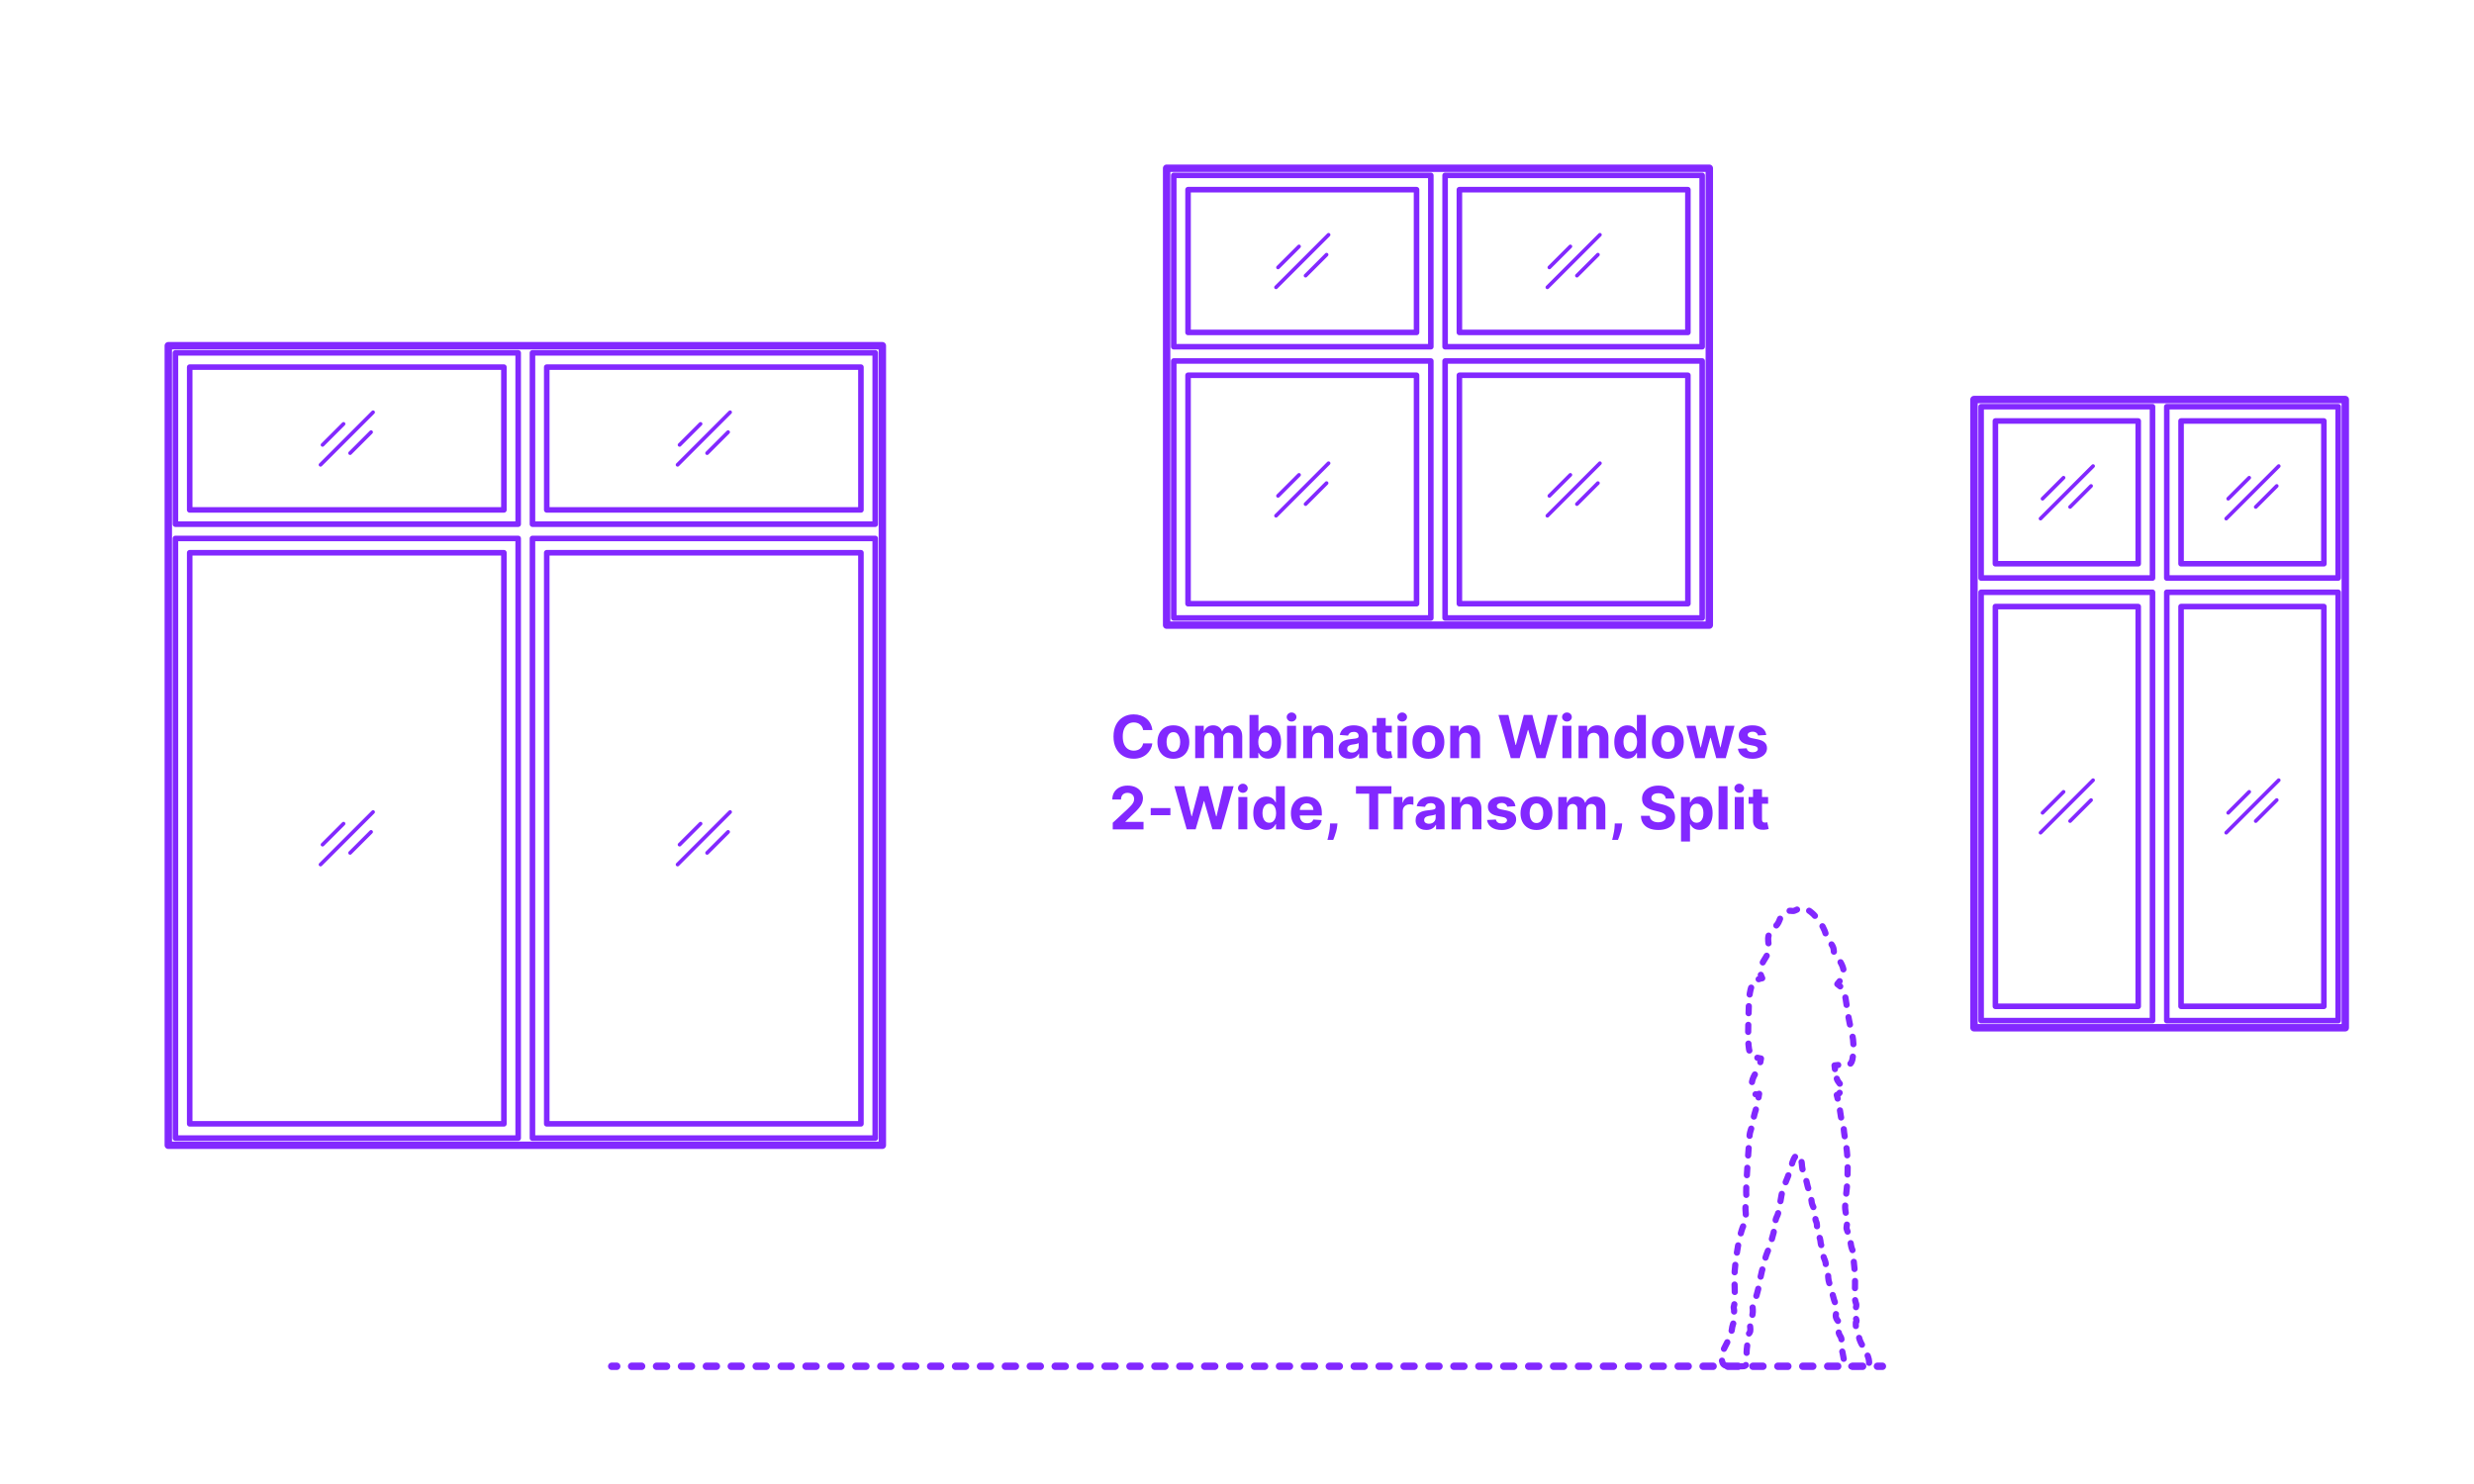 <?xml version="1.0" encoding="utf-8"?>
<!-- Generator: Adobe Illustrator 27.5.0, SVG Export Plug-In . SVG Version: 6.00 Build 0)  -->
<!DOCTYPE svg PUBLIC "-//W3C//DTD SVG 1.1//EN" "http://www.w3.org/Graphics/SVG/1.1/DTD/svg11.dtd">
<svg version="1.1" xmlns:x="http://ns.adobe.com/Extensibility/1.0/" xmlns:i="http://ns.adobe.com/AdobeIllustrator/10.0/" xmlns:graph="http://ns.adobe.com/Graphs/1.0/"
	 xmlns="http://www.w3.org/2000/svg" xmlns:xlink="http://www.w3.org/1999/xlink" x="0px" y="0px" width="1000px" height="600px"
	 viewBox="0 0 1000 600" enable-background="new 0 0 1000 600" xml:space="preserve">
<g id="FILL-BACKGROUND">
	<rect fill="#FFFFFF" width="1000" height="600"/>
</g>
<g id="N-TEXT">
	<g id="MTEXT_00000118362816331983153390000007329832369244672697_">
		<g>
			<g>
				<g>
					<path fill="#8228FF" d="M465.788,295.176h-3.733c-0.067-0.482-0.207-0.913-0.417-1.291c-0.211-0.378-0.48-0.7-0.81-0.967
						c-0.33-0.268-0.709-0.473-1.138-0.614c-0.43-0.142-0.894-0.214-1.394-0.214c-0.903,0-1.69,0.224-2.361,0.67
						c-0.67,0.445-1.19,1.094-1.56,1.943s-0.554,1.879-0.554,3.09c0,1.244,0.186,2.289,0.558,3.136s0.894,1.485,1.564,1.917
						c0.67,0.433,1.446,0.648,2.326,0.648c0.495,0,0.953-0.065,1.377-0.196c0.423-0.13,0.8-0.322,1.129-0.575
						c0.33-0.253,0.604-0.561,0.822-0.925c0.219-0.363,0.371-0.778,0.456-1.244l3.733,0.017c-0.097,0.801-0.337,1.572-0.721,2.314
						c-0.383,0.741-0.897,1.403-1.542,1.986c-0.646,0.582-1.412,1.042-2.302,1.38c-0.889,0.338-1.894,0.507-3.013,0.507
						c-1.557,0-2.947-0.352-4.172-1.057c-1.225-0.704-2.19-1.725-2.897-3.06s-1.061-2.952-1.061-4.849
						c0-1.904,0.357-3.523,1.073-4.859c0.716-1.334,1.688-2.354,2.915-3.055s2.607-1.053,4.142-1.053
						c1.012,0,1.95,0.143,2.817,0.426c0.866,0.285,1.635,0.698,2.305,1.24c0.671,0.543,1.218,1.207,1.641,1.99
						C465.397,293.267,465.669,294.164,465.788,295.176z"/>
					<path fill="#8228FF" d="M474.285,306.775c-1.324,0-2.468-0.283-3.431-0.848c-0.963-0.566-1.706-1.355-2.229-2.369
						c-0.523-1.016-0.784-2.192-0.784-3.533c0-1.353,0.261-2.535,0.784-3.55c0.522-1.015,1.266-1.804,2.229-2.37
						c0.963-0.564,2.106-0.848,3.431-0.848c1.323,0,2.467,0.283,3.43,0.848c0.964,0.566,1.706,1.355,2.229,2.37
						c0.522,1.015,0.783,2.197,0.783,3.55c0,1.341-0.261,2.518-0.783,3.533c-0.523,1.014-1.266,1.803-2.229,2.369
						C476.752,306.492,475.608,306.775,474.285,306.775z M474.302,303.963c0.603,0,1.105-0.172,1.509-0.516s0.709-0.814,0.916-1.41
						c0.207-0.598,0.312-1.275,0.312-2.037s-0.104-1.441-0.312-2.037c-0.207-0.597-0.513-1.068-0.916-1.415
						s-0.906-0.521-1.509-0.521c-0.608,0-1.118,0.174-1.529,0.521c-0.412,0.347-0.722,0.818-0.93,1.415
						c-0.207,0.596-0.311,1.275-0.311,2.037s0.104,1.439,0.311,2.037c0.208,0.596,0.518,1.066,0.93,1.41
						C473.184,303.791,473.693,303.963,474.302,303.963z"/>
					<path fill="#8228FF" d="M483.098,306.52v-13.091h3.46v2.31h0.153c0.273-0.768,0.728-1.372,1.364-1.815
						c0.636-0.442,1.397-0.665,2.284-0.665c0.897,0,1.661,0.224,2.292,0.67c0.631,0.445,1.051,1.049,1.262,1.811h0.136
						c0.268-0.75,0.752-1.352,1.453-1.803c0.702-0.451,1.533-0.678,2.493-0.678c1.222,0,2.215,0.389,2.979,1.164
						c0.765,0.775,1.146,1.873,1.146,3.293v8.805h-3.622v-8.088c0-0.728-0.193-1.273-0.579-1.637
						c-0.387-0.363-0.87-0.545-1.449-0.545c-0.659,0-1.174,0.209-1.543,0.626s-0.554,0.968-0.554,1.649v7.994h-3.52v-8.164
						c0-0.643-0.184-1.154-0.55-1.535s-0.849-0.57-1.444-0.57c-0.404,0-0.767,0.101-1.087,0.303
						c-0.321,0.201-0.575,0.482-0.763,0.844c-0.188,0.36-0.281,0.782-0.281,1.266v7.857H483.098z"/>
					<path fill="#8228FF" d="M505.052,306.52v-17.455h3.631v6.562h0.11c0.159-0.352,0.391-0.711,0.694-1.078
						c0.304-0.365,0.702-0.673,1.193-0.92s1.104-0.371,1.837-0.371c0.954,0,1.835,0.249,2.642,0.746s1.452,1.244,1.935,2.242
						c0.483,0.996,0.725,2.245,0.725,3.745c0,1.46-0.234,2.692-0.703,3.694c-0.469,1.003-1.105,1.762-1.909,2.275
						c-0.804,0.515-1.703,0.771-2.697,0.771c-0.704,0-1.303-0.116-1.794-0.35c-0.491-0.232-0.894-0.526-1.206-0.882
						c-0.312-0.354-0.551-0.714-0.716-1.078h-0.162v2.097H505.052z M508.605,299.975c0,0.777,0.107,1.457,0.324,2.037
						c0.216,0.578,0.528,1.029,0.938,1.35c0.409,0.322,0.906,0.482,1.491,0.482c0.591,0,1.091-0.164,1.5-0.49
						s0.72-0.781,0.934-1.363c0.213-0.583,0.319-1.255,0.319-2.016c0-0.756-0.105-1.421-0.315-1.994
						c-0.21-0.574-0.52-1.023-0.929-1.348s-0.912-0.485-1.509-0.485c-0.591,0-1.09,0.156-1.496,0.469s-0.717,0.756-0.933,1.329
						C508.713,298.52,508.605,299.195,508.605,299.975z"/>
					<path fill="#8228FF" d="M522.062,291.741c-0.54,0-1.003-0.179-1.389-0.537c-0.387-0.358-0.58-0.79-0.58-1.296
						c0-0.505,0.193-0.938,0.58-1.299c0.386-0.361,0.847-0.541,1.381-0.541c0.545,0,1.01,0.178,1.393,0.537
						c0.384,0.357,0.576,0.789,0.576,1.295s-0.192,0.939-0.576,1.299C523.064,291.561,522.603,291.741,522.062,291.741z
						 M520.23,306.52v-13.091h3.631v13.091H520.23z"/>
					<path fill="#8228FF" d="M530.39,298.951v7.568h-3.631v-13.091h3.46v2.31h0.153c0.29-0.762,0.775-1.365,1.458-1.811
						c0.682-0.446,1.508-0.67,2.479-0.67c0.909,0,1.702,0.199,2.378,0.598c0.676,0.396,1.202,0.964,1.577,1.699
						c0.375,0.736,0.562,1.613,0.562,2.629v8.336h-3.631v-7.688c0.006-0.801-0.199-1.428-0.613-1.879
						c-0.415-0.452-0.986-0.678-1.714-0.678c-0.488,0-0.919,0.105-1.291,0.314c-0.372,0.211-0.662,0.516-0.869,0.917
						C530.502,297.907,530.395,298.389,530.39,298.951z"/>
					<path fill="#8228FF" d="M545.414,306.767c-0.835,0-1.579-0.146-2.232-0.438c-0.653-0.293-1.169-0.728-1.547-1.305
						c-0.378-0.576-0.566-1.297-0.566-2.16c0-0.727,0.133-1.338,0.4-1.832c0.267-0.494,0.631-0.893,1.091-1.193
						s0.984-0.529,1.572-0.682c0.588-0.154,1.206-0.262,1.854-0.324c0.762-0.08,1.375-0.154,1.841-0.227
						c0.466-0.07,0.804-0.177,1.015-0.318c0.21-0.143,0.315-0.353,0.315-0.631v-0.051c0-0.541-0.169-0.958-0.508-1.254
						c-0.338-0.295-0.816-0.443-1.436-0.443c-0.653,0-1.174,0.145-1.56,0.432c-0.387,0.286-0.643,0.646-0.768,1.078l-3.357-0.273
						c0.17-0.795,0.506-1.484,1.006-2.066s1.146-1.031,1.938-1.348c0.793-0.314,1.712-0.473,2.757-0.473
						c0.728,0,1.425,0.086,2.093,0.256c0.667,0.17,1.262,0.436,1.781,0.793s0.931,0.816,1.231,1.377
						c0.301,0.559,0.452,1.229,0.452,2.006v8.83h-3.443v-1.815h-0.103c-0.21,0.409-0.491,0.769-0.844,1.078s-0.775,0.552-1.27,0.725
						C546.633,306.68,546.062,306.767,545.414,306.767z M546.454,304.262c0.534,0,1.006-0.107,1.415-0.32s0.729-0.502,0.963-0.865
						s0.35-0.775,0.35-1.236v-1.389c-0.114,0.074-0.269,0.141-0.465,0.201c-0.195,0.059-0.416,0.113-0.66,0.161
						s-0.489,0.091-0.733,0.128s-0.466,0.07-0.664,0.098c-0.427,0.062-0.799,0.162-1.117,0.299s-0.565,0.319-0.741,0.549
						c-0.176,0.23-0.264,0.516-0.264,0.857c0,0.494,0.18,0.871,0.541,1.129C545.438,304.132,545.897,304.262,546.454,304.262z"/>
					<path fill="#8228FF" d="M562.57,293.429v2.728h-7.884v-2.728H562.57z M556.477,290.293h3.631v12.203
						c0,0.336,0.051,0.596,0.153,0.781c0.103,0.184,0.246,0.313,0.431,0.387c0.185,0.074,0.398,0.111,0.644,0.111
						c0.17,0,0.341-0.016,0.511-0.047c0.171-0.031,0.302-0.056,0.393-0.072l0.57,2.701c-0.182,0.057-0.438,0.123-0.767,0.201
						c-0.33,0.076-0.73,0.123-1.202,0.141c-0.875,0.033-1.641-0.083-2.297-0.35c-0.656-0.268-1.166-0.682-1.529-1.244
						c-0.364-0.562-0.543-1.273-0.537-2.131V290.293z"/>
					<path fill="#8228FF" d="M566.764,291.741c-0.54,0-1.003-0.179-1.39-0.537s-0.579-0.79-0.579-1.296
						c0-0.505,0.192-0.938,0.579-1.299c0.387-0.361,0.847-0.541,1.381-0.541c0.546,0,1.01,0.178,1.394,0.537
						c0.384,0.357,0.575,0.789,0.575,1.295s-0.191,0.939-0.575,1.299C567.765,291.561,567.303,291.741,566.764,291.741z
						 M564.931,306.52v-13.091h3.631v13.091H564.931z"/>
					<path fill="#8228FF" d="M577.374,306.775c-1.324,0-2.467-0.283-3.431-0.848c-0.963-0.566-1.706-1.355-2.229-2.369
						c-0.522-1.016-0.784-2.192-0.784-3.533c0-1.353,0.262-2.535,0.784-3.55s1.266-1.804,2.229-2.37
						c0.964-0.564,2.106-0.848,3.431-0.848s2.468,0.283,3.431,0.848c0.963,0.566,1.706,1.355,2.229,2.37s0.784,2.197,0.784,3.55
						c0,1.341-0.262,2.518-0.784,3.533c-0.522,1.014-1.266,1.803-2.229,2.369C579.842,306.492,578.698,306.775,577.374,306.775z
						 M577.392,303.963c0.602,0,1.104-0.172,1.508-0.516s0.709-0.814,0.916-1.41c0.208-0.598,0.312-1.275,0.312-2.037
						s-0.104-1.441-0.312-2.037c-0.207-0.597-0.513-1.068-0.916-1.415s-0.906-0.521-1.508-0.521c-0.608,0-1.118,0.174-1.53,0.521
						s-0.722,0.818-0.929,1.415c-0.208,0.596-0.312,1.275-0.312,2.037s0.104,1.439,0.312,2.037c0.207,0.596,0.517,1.066,0.929,1.41
						S576.783,303.963,577.392,303.963z"/>
					<path fill="#8228FF" d="M589.817,298.951v7.568h-3.631v-13.091h3.46v2.31h0.153c0.29-0.762,0.775-1.365,1.458-1.811
						c0.682-0.446,1.508-0.67,2.479-0.67c0.909,0,1.702,0.199,2.378,0.598c0.676,0.396,1.202,0.964,1.577,1.699
						c0.375,0.736,0.562,1.613,0.562,2.629v8.336h-3.631v-7.688c0.006-0.801-0.199-1.428-0.613-1.879
						c-0.415-0.452-0.986-0.678-1.714-0.678c-0.488,0-0.919,0.105-1.291,0.314c-0.372,0.211-0.662,0.516-0.869,0.917
						C589.93,297.907,589.822,298.389,589.817,298.951z"/>
					<path fill="#8228FF" d="M610.672,306.52l-4.994-17.455h4.031l2.889,12.129h0.146l3.188-12.129h3.451l3.18,12.154h0.153
						l2.889-12.154h4.031l-4.994,17.455h-3.597l-3.324-11.412h-0.136l-3.315,11.412H610.672z"/>
					<path fill="#8228FF" d="M633.368,291.741c-0.54,0-1.003-0.179-1.39-0.537s-0.579-0.79-0.579-1.296
						c0-0.505,0.192-0.938,0.579-1.299c0.387-0.361,0.847-0.541,1.381-0.541c0.546,0,1.01,0.178,1.394,0.537
						c0.384,0.357,0.575,0.789,0.575,1.295s-0.191,0.939-0.575,1.299C634.369,291.561,633.907,291.741,633.368,291.741z
						 M631.535,306.52v-13.091h3.631v13.091H631.535z"/>
					<path fill="#8228FF" d="M641.694,298.951v7.568h-3.631v-13.091h3.46v2.31h0.153c0.29-0.762,0.775-1.365,1.458-1.811
						c0.682-0.446,1.508-0.67,2.479-0.67c0.909,0,1.702,0.199,2.378,0.598c0.676,0.396,1.202,0.964,1.577,1.699
						c0.375,0.736,0.562,1.613,0.562,2.629v8.336h-3.631v-7.688c0.006-0.801-0.199-1.428-0.613-1.879
						c-0.415-0.452-0.986-0.678-1.714-0.678c-0.488,0-0.919,0.105-1.291,0.314c-0.372,0.211-0.662,0.516-0.869,0.917
						C641.807,297.907,641.699,298.389,641.694,298.951z"/>
					<path fill="#8228FF" d="M657.811,306.732c-0.994,0-1.894-0.257-2.697-0.771c-0.805-0.514-1.44-1.272-1.909-2.275
						c-0.469-1.002-0.703-2.234-0.703-3.694c0-1.5,0.241-2.749,0.725-3.745c0.482-0.998,1.126-1.745,1.93-2.242
						c0.805-0.497,1.687-0.746,2.646-0.746c0.733,0,1.346,0.124,1.837,0.371s0.89,0.555,1.193,0.92
						c0.304,0.367,0.535,0.727,0.694,1.078h0.111v-6.562h3.622v17.455h-3.58v-2.097h-0.153c-0.17,0.364-0.41,0.724-0.72,1.078
						c-0.311,0.355-0.711,0.649-1.202,0.882C659.113,306.616,658.515,306.732,657.811,306.732z M658.961,303.844
						c0.585,0,1.081-0.16,1.487-0.482c0.406-0.32,0.719-0.771,0.938-1.35c0.219-0.58,0.328-1.26,0.328-2.037
						c0-0.779-0.107-1.455-0.324-2.029c-0.216-0.573-0.528-1.017-0.938-1.329c-0.408-0.312-0.906-0.469-1.491-0.469
						c-0.597,0-1.1,0.161-1.509,0.485c-0.408,0.324-0.719,0.773-0.929,1.348c-0.21,0.573-0.315,1.238-0.315,1.994
						c0,0.761,0.106,1.433,0.32,2.016c0.213,0.582,0.522,1.037,0.929,1.363S658.364,303.844,658.961,303.844z"/>
					<path fill="#8228FF" d="M674.148,306.775c-1.324,0-2.468-0.283-3.431-0.848c-0.963-0.566-1.706-1.355-2.229-2.369
						c-0.523-1.016-0.784-2.192-0.784-3.533c0-1.353,0.261-2.535,0.784-3.55c0.522-1.015,1.266-1.804,2.229-2.37
						c0.963-0.564,2.106-0.848,3.431-0.848c1.323,0,2.467,0.283,3.43,0.848c0.964,0.566,1.706,1.355,2.229,2.37
						c0.522,1.015,0.783,2.197,0.783,3.55c0,1.341-0.261,2.518-0.783,3.533c-0.523,1.014-1.266,1.803-2.229,2.369
						C676.615,306.492,675.472,306.775,674.148,306.775z M674.165,303.963c0.603,0,1.105-0.172,1.509-0.516s0.709-0.814,0.916-1.41
						c0.207-0.598,0.312-1.275,0.312-2.037s-0.104-1.441-0.312-2.037c-0.207-0.597-0.513-1.068-0.916-1.415
						s-0.906-0.521-1.509-0.521c-0.608,0-1.118,0.174-1.529,0.521c-0.412,0.347-0.722,0.818-0.93,1.415
						c-0.207,0.596-0.311,1.275-0.311,2.037s0.104,1.439,0.311,2.037c0.208,0.596,0.518,1.066,0.93,1.41
						C673.047,303.791,673.557,303.963,674.165,303.963z"/>
					<path fill="#8228FF" d="M685.219,306.52l-3.562-13.091h3.674l2.028,8.796h0.119l2.113-8.796h3.605l2.147,8.744h0.111
						l1.994-8.744h3.665l-3.555,13.091h-3.844l-2.25-8.232h-0.161l-2.25,8.232H685.219z"/>
					<path fill="#8228FF" d="M713.932,297.162l-3.323,0.204c-0.058-0.284-0.18-0.542-0.367-0.771s-0.433-0.415-0.736-0.554
						c-0.305-0.139-0.667-0.209-1.087-0.209c-0.562,0-1.037,0.118-1.424,0.354c-0.386,0.236-0.579,0.55-0.579,0.941
						c0,0.312,0.125,0.577,0.375,0.793c0.25,0.217,0.679,0.39,1.287,0.52l2.369,0.479c1.272,0.261,2.222,0.682,2.847,1.261
						s0.938,1.341,0.938,2.284c0,0.857-0.252,1.611-0.755,2.258c-0.502,0.648-1.19,1.152-2.062,1.514
						c-0.872,0.36-1.876,0.541-3.013,0.541c-1.732,0-3.112-0.362-4.138-1.087c-1.025-0.724-1.626-1.712-1.803-2.962l3.571-0.188
						c0.108,0.529,0.369,0.931,0.784,1.207c0.415,0.275,0.946,0.412,1.594,0.412c0.637,0,1.149-0.123,1.538-0.37
						c0.39-0.247,0.587-0.567,0.593-0.959c-0.006-0.329-0.145-0.601-0.418-0.813c-0.272-0.213-0.693-0.377-1.261-0.49l-2.268-0.451
						c-1.278-0.256-2.229-0.699-2.851-1.33s-0.934-1.435-0.934-2.412c0-0.841,0.229-1.565,0.687-2.174
						c0.457-0.607,1.102-1.076,1.935-1.406c0.832-0.329,1.808-0.494,2.928-0.494c1.653,0,2.956,0.35,3.907,1.049
						C713.218,295.006,713.772,295.957,713.932,297.162z"/>
					<path fill="#8228FF" d="M449.773,335.319v-2.659l6.213-5.753c0.528-0.511,0.973-0.972,1.334-1.38
						c0.36-0.41,0.635-0.812,0.822-1.207c0.188-0.395,0.281-0.822,0.281-1.282c0-0.511-0.116-0.953-0.35-1.325
						c-0.232-0.372-0.551-0.659-0.954-0.861c-0.403-0.201-0.861-0.303-1.372-0.303c-0.534,0-1,0.108-1.397,0.324
						c-0.398,0.217-0.705,0.525-0.921,0.93c-0.216,0.402-0.324,0.883-0.324,1.439h-3.503c0-1.142,0.259-2.133,0.776-2.975
						c0.517-0.84,1.241-1.49,2.173-1.951c0.932-0.46,2.006-0.69,3.222-0.69c1.25,0,2.34,0.22,3.269,0.661
						c0.929,0.439,1.651,1.049,2.169,1.828c0.517,0.777,0.775,1.67,0.775,2.676c0,0.659-0.129,1.31-0.388,1.951
						c-0.259,0.643-0.718,1.354-1.376,2.135c-0.659,0.781-1.589,1.718-2.787,2.809l-2.549,2.498v0.119h7.33v3.017H449.773z"/>
					<path fill="#8228FF" d="M473.083,326.711v2.881h-7.96v-2.881H473.083z"/>
					<path fill="#8228FF" d="M479.68,335.319l-4.994-17.454h4.031l2.889,12.127h0.146l3.188-12.127h3.451l3.18,12.152h0.153
						l2.889-12.152h4.031l-4.994,17.454h-3.597l-3.324-11.412h-0.136l-3.315,11.412H479.68z"/>
					<path fill="#8228FF" d="M502.375,320.541c-0.54,0-1.003-0.18-1.389-0.537c-0.387-0.357-0.58-0.789-0.58-1.295
						s0.193-0.939,0.58-1.301c0.386-0.36,0.847-0.541,1.381-0.541c0.545,0,1.01,0.18,1.393,0.537
						c0.384,0.358,0.576,0.79,0.576,1.296c0,0.505-0.192,0.938-0.576,1.3C503.377,320.361,502.915,320.541,502.375,320.541z
						 M500.543,335.319v-13.091h3.631v13.091H500.543z"/>
					<path fill="#8228FF" d="M511.896,335.532c-0.995,0-1.894-0.257-2.698-0.771c-0.804-0.515-1.44-1.273-1.909-2.276
						s-0.703-2.233-0.703-3.694c0-1.5,0.242-2.748,0.725-3.746c0.483-0.997,1.127-1.744,1.931-2.241s1.686-0.745,2.646-0.745
						c0.732,0,1.345,0.123,1.837,0.37c0.491,0.247,0.889,0.554,1.192,0.921c0.305,0.366,0.536,0.726,0.695,1.078h0.11v-6.562h3.622
						v17.454h-3.579v-2.097h-0.153c-0.171,0.363-0.411,0.723-0.721,1.078s-0.71,0.649-1.201,0.883
						C513.197,335.416,512.6,335.532,511.896,335.532z M513.046,332.643c0.585,0,1.081-0.16,1.487-0.48
						c0.406-0.321,0.719-0.771,0.938-1.352c0.219-0.579,0.328-1.258,0.328-2.037c0-0.777-0.108-1.454-0.324-2.027
						c-0.216-0.574-0.528-1.018-0.938-1.33s-0.906-0.469-1.491-0.469c-0.597,0-1.1,0.162-1.509,0.486
						c-0.409,0.323-0.719,0.771-0.929,1.346c-0.211,0.574-0.315,1.238-0.315,1.994c0,0.762,0.106,1.434,0.319,2.016
						c0.213,0.583,0.522,1.037,0.929,1.364S512.449,332.643,513.046,332.643z"/>
					<path fill="#8228FF" d="M528.284,335.575c-1.347,0-2.504-0.274-3.473-0.823c-0.969-0.548-1.715-1.326-2.237-2.334
						c-0.523-1.01-0.784-2.203-0.784-3.584c0-1.348,0.261-2.529,0.784-3.546c0.522-1.017,1.26-1.81,2.211-2.378
						c0.952-0.568,2.07-0.852,3.354-0.852c0.863,0,1.669,0.137,2.416,0.412c0.747,0.276,1.4,0.689,1.96,1.24
						c0.56,0.552,0.996,1.244,1.309,2.076s0.469,1.805,0.469,2.918v0.998h-11.055v-2.25h7.637c0-0.523-0.113-0.986-0.341-1.39
						s-0.541-0.72-0.941-0.95c-0.401-0.23-0.865-0.346-1.394-0.346c-0.552,0-1.039,0.127-1.462,0.38
						c-0.424,0.253-0.754,0.591-0.993,1.015c-0.238,0.423-0.36,0.893-0.366,1.41v2.139c0,0.648,0.121,1.208,0.362,1.68
						c0.241,0.471,0.584,0.835,1.027,1.091c0.442,0.255,0.968,0.384,1.576,0.384c0.403,0,0.772-0.057,1.108-0.171
						c0.335-0.114,0.622-0.284,0.86-0.511c0.238-0.229,0.421-0.506,0.546-0.836l3.357,0.222c-0.17,0.807-0.519,1.51-1.044,2.109
						s-1.201,1.065-2.028,1.397S529.363,335.575,528.284,335.575z"/>
					<path fill="#8228FF" d="M540.608,332.934l-0.094,0.938c-0.074,0.75-0.215,1.498-0.422,2.245
						c-0.208,0.747-0.424,1.425-0.648,2.032c-0.225,0.608-0.404,1.086-0.541,1.432h-2.353c0.086-0.334,0.202-0.802,0.35-1.401
						s0.287-1.271,0.418-2.016c0.131-0.745,0.213-1.503,0.247-2.275l0.043-0.954H540.608z"/>
					<path fill="#8228FF" d="M548.082,320.907v-3.042h14.335v3.042h-5.344v14.412h-3.647v-14.412H548.082z"/>
					<path fill="#8228FF" d="M563.354,335.319v-13.091h3.521v2.284h0.136c0.239-0.812,0.64-1.428,1.202-1.845
						c0.562-0.418,1.21-0.627,1.943-0.627c0.182,0,0.378,0.012,0.588,0.034s0.395,0.054,0.554,0.094v3.222
						c-0.17-0.051-0.406-0.097-0.707-0.137c-0.302-0.039-0.577-0.06-0.827-0.06c-0.534,0-1.01,0.115-1.428,0.345
						c-0.417,0.23-0.747,0.551-0.988,0.959c-0.241,0.409-0.362,0.881-0.362,1.415v7.406H563.354z"/>
					<path fill="#8228FF" d="M576.53,335.566c-0.835,0-1.579-0.146-2.232-0.439c-0.653-0.292-1.169-0.727-1.547-1.303
						c-0.378-0.577-0.566-1.297-0.566-2.161c0-0.728,0.133-1.338,0.4-1.833c0.267-0.494,0.631-0.891,1.091-1.192
						s0.984-0.528,1.572-0.683c0.588-0.152,1.206-0.261,1.854-0.323c0.762-0.079,1.375-0.155,1.841-0.226
						c0.466-0.071,0.804-0.178,1.015-0.32c0.21-0.142,0.315-0.352,0.315-0.631v-0.051c0-0.539-0.169-0.957-0.508-1.252
						c-0.338-0.296-0.816-0.443-1.436-0.443c-0.653,0-1.174,0.143-1.56,0.43c-0.387,0.287-0.643,0.646-0.768,1.078l-3.357-0.272
						c0.17-0.796,0.506-1.484,1.006-2.067c0.5-0.582,1.146-1.031,1.938-1.346c0.793-0.315,1.712-0.473,2.757-0.473
						c0.728,0,1.425,0.084,2.093,0.255c0.667,0.171,1.262,0.435,1.781,0.793s0.931,0.817,1.231,1.376
						c0.301,0.561,0.452,1.229,0.452,2.008v8.829h-3.443v-1.815h-0.103c-0.21,0.409-0.491,0.769-0.844,1.078
						c-0.353,0.311-0.775,0.551-1.27,0.725C577.749,335.48,577.179,335.566,576.53,335.566z M577.57,333.061
						c0.534,0,1.006-0.106,1.415-0.319s0.729-0.501,0.963-0.865c0.233-0.363,0.35-0.775,0.35-1.235v-1.39
						c-0.114,0.074-0.269,0.141-0.465,0.2c-0.195,0.061-0.416,0.113-0.66,0.162s-0.489,0.091-0.733,0.128s-0.466,0.069-0.664,0.099
						c-0.427,0.062-0.799,0.161-1.117,0.298c-0.318,0.136-0.565,0.319-0.741,0.55s-0.264,0.516-0.264,0.856
						c0,0.494,0.18,0.87,0.541,1.129C576.555,332.932,577.014,333.061,577.57,333.061z"/>
					<path fill="#8228FF" d="M590.354,327.751v7.568h-3.631v-13.091h3.461v2.31h0.153c0.289-0.761,0.775-1.364,1.457-1.812
						c0.682-0.445,1.509-0.668,2.48-0.668c0.909,0,1.701,0.198,2.378,0.596c0.676,0.398,1.201,0.965,1.576,1.701
						c0.375,0.735,0.562,1.611,0.562,2.629v8.335h-3.631v-7.688c0.006-0.802-0.198-1.428-0.613-1.88
						c-0.415-0.451-0.985-0.677-1.713-0.677c-0.489,0-0.919,0.104-1.291,0.315c-0.372,0.21-0.662,0.516-0.87,0.916
						C590.467,326.707,590.36,327.188,590.354,327.751z"/>
					<path fill="#8228FF" d="M612.539,325.961l-3.324,0.205c-0.057-0.284-0.179-0.541-0.366-0.771s-0.434-0.414-0.737-0.554
						s-0.666-0.209-1.087-0.209c-0.562,0-1.037,0.118-1.423,0.354c-0.387,0.235-0.58,0.55-0.58,0.942
						c0,0.312,0.125,0.576,0.375,0.792s0.68,0.39,1.287,0.521l2.369,0.477c1.273,0.262,2.222,0.682,2.847,1.262
						s0.938,1.341,0.938,2.284c0,0.858-0.251,1.61-0.754,2.259c-0.503,0.647-1.19,1.151-2.062,1.512
						c-0.872,0.361-1.877,0.542-3.013,0.542c-1.733,0-3.112-0.362-4.138-1.087c-1.026-0.725-1.627-1.711-1.803-2.961l3.571-0.188
						c0.107,0.527,0.369,0.93,0.784,1.205c0.414,0.275,0.945,0.414,1.594,0.414c0.636,0,1.148-0.124,1.538-0.371
						c0.389-0.247,0.587-0.566,0.592-0.959c-0.005-0.33-0.145-0.601-0.417-0.814c-0.273-0.213-0.693-0.375-1.262-0.489l-2.267-0.452
						c-1.278-0.256-2.229-0.699-2.852-1.329c-0.622-0.631-0.933-1.435-0.933-2.412c0-0.841,0.229-1.565,0.686-2.173
						c0.458-0.608,1.103-1.077,1.935-1.406c0.833-0.33,1.809-0.494,2.928-0.494c1.653,0,2.956,0.349,3.908,1.048
						C611.824,323.805,612.38,324.757,612.539,325.961z"/>
					<path fill="#8228FF" d="M621.045,335.575c-1.324,0-2.468-0.282-3.431-0.849c-0.963-0.564-1.706-1.354-2.229-2.369
						c-0.523-1.014-0.784-2.191-0.784-3.532c0-1.353,0.261-2.536,0.784-3.55c0.522-1.014,1.266-1.805,2.229-2.369
						c0.963-0.565,2.106-0.848,3.431-0.848c1.323,0,2.467,0.282,3.43,0.848c0.964,0.564,1.706,1.355,2.229,2.369
						c0.522,1.014,0.783,2.197,0.783,3.55c0,1.341-0.261,2.519-0.783,3.532c-0.523,1.015-1.266,1.805-2.229,2.369
						C623.512,335.293,622.368,335.575,621.045,335.575z M621.062,332.763c0.603,0,1.105-0.172,1.509-0.516s0.709-0.813,0.916-1.411
						c0.207-0.596,0.312-1.275,0.312-2.037c0-0.761-0.104-1.439-0.312-2.036s-0.513-1.068-0.916-1.415
						c-0.403-0.346-0.906-0.52-1.509-0.52c-0.608,0-1.118,0.174-1.529,0.52c-0.412,0.347-0.722,0.818-0.93,1.415
						c-0.207,0.597-0.311,1.275-0.311,2.036c0,0.762,0.104,1.441,0.311,2.037c0.208,0.598,0.518,1.067,0.93,1.411
						C619.943,332.591,620.453,332.763,621.062,332.763z"/>
					<path fill="#8228FF" d="M629.856,335.319v-13.091h3.461v2.31h0.153c0.272-0.767,0.727-1.372,1.363-1.815
						s1.397-0.664,2.284-0.664c0.897,0,1.662,0.223,2.293,0.668c0.63,0.447,1.051,1.051,1.261,1.812h0.137
						c0.267-0.75,0.751-1.351,1.453-1.803c0.701-0.452,1.532-0.677,2.493-0.677c1.222,0,2.214,0.387,2.979,1.162
						c0.764,0.776,1.146,1.875,1.146,3.295v8.804h-3.622v-8.088c0-0.728-0.193-1.272-0.58-1.637
						c-0.387-0.363-0.869-0.546-1.449-0.546c-0.659,0-1.173,0.209-1.542,0.627s-0.554,0.967-0.554,1.649v7.994h-3.521v-8.165
						c0-0.642-0.183-1.153-0.55-1.533c-0.366-0.381-0.848-0.572-1.444-0.572c-0.403,0-0.766,0.102-1.087,0.303
						c-0.32,0.202-0.575,0.483-0.763,0.844c-0.188,0.361-0.281,0.783-0.281,1.266v7.858H629.856z"/>
					<path fill="#8228FF" d="M655.689,332.934l-0.094,0.938c-0.074,0.75-0.215,1.498-0.422,2.245
						c-0.208,0.747-0.424,1.425-0.648,2.032c-0.225,0.608-0.404,1.086-0.541,1.432h-2.353c0.086-0.334,0.202-0.802,0.35-1.401
						s0.287-1.271,0.418-2.016c0.131-0.745,0.213-1.503,0.247-2.275l0.043-0.954H655.689z"/>
					<path fill="#8228FF" d="M673.297,322.885c-0.068-0.688-0.36-1.222-0.878-1.603c-0.517-0.38-1.219-0.571-2.104-0.571
						c-0.603,0-1.111,0.084-1.526,0.252c-0.414,0.168-0.731,0.398-0.95,0.694s-0.328,0.631-0.328,1.006
						c-0.011,0.312,0.056,0.585,0.2,0.818c0.146,0.233,0.346,0.433,0.602,0.601s0.551,0.312,0.886,0.435
						c0.336,0.122,0.693,0.226,1.074,0.312l1.568,0.375c0.761,0.17,1.46,0.397,2.097,0.682c0.636,0.284,1.188,0.633,1.653,1.049
						c0.466,0.414,0.828,0.902,1.087,1.465c0.258,0.562,0.391,1.208,0.396,1.936c-0.005,1.068-0.276,1.992-0.813,2.773
						s-1.31,1.387-2.318,1.815s-2.223,0.644-3.644,0.644c-1.409,0-2.635-0.216-3.678-0.647c-1.042-0.433-1.854-1.073-2.438-1.922
						c-0.582-0.85-0.888-1.901-0.916-3.157h3.571c0.04,0.584,0.209,1.072,0.507,1.461c0.299,0.389,0.699,0.682,1.202,0.878
						s1.072,0.294,1.709,0.294c0.625,0,1.169-0.091,1.632-0.272c0.463-0.183,0.822-0.435,1.078-0.759s0.384-0.695,0.384-1.116
						c0-0.392-0.115-0.722-0.346-0.989c-0.23-0.267-0.565-0.494-1.006-0.682s-0.979-0.357-1.615-0.512l-1.9-0.477
						c-1.472-0.357-2.633-0.918-3.485-1.68c-0.853-0.761-1.275-1.786-1.271-3.076c-0.005-1.057,0.277-1.98,0.849-2.77
						c0.571-0.79,1.356-1.406,2.356-1.85s2.136-0.665,3.409-0.665c1.295,0,2.428,0.222,3.396,0.665s1.723,1.06,2.263,1.85
						c0.539,0.789,0.818,1.704,0.835,2.744H673.297z"/>
					<path fill="#8228FF" d="M679.476,340.229v-18h3.579v2.199h0.162c0.159-0.353,0.391-0.712,0.694-1.078
						c0.305-0.367,0.702-0.674,1.193-0.921s1.104-0.37,1.837-0.37c0.954,0,1.835,0.248,2.642,0.745
						c0.808,0.497,1.452,1.244,1.936,2.241c0.482,0.998,0.724,2.246,0.724,3.746c0,1.461-0.234,2.691-0.703,3.694
						s-1.104,1.762-1.909,2.276c-0.804,0.514-1.703,0.771-2.697,0.771c-0.704,0-1.303-0.116-1.794-0.349
						c-0.491-0.233-0.894-0.527-1.206-0.883s-0.551-0.715-0.716-1.078h-0.11v7.006H679.476z M683.029,328.773
						c0,0.779,0.108,1.458,0.324,2.037c0.216,0.58,0.528,1.03,0.938,1.352c0.409,0.32,0.906,0.48,1.491,0.48
						c0.591,0,1.091-0.162,1.5-0.489s0.721-0.781,0.934-1.364c0.213-0.582,0.319-1.254,0.319-2.016c0-0.756-0.105-1.42-0.315-1.994
						s-0.52-1.022-0.929-1.346c-0.409-0.324-0.912-0.486-1.509-0.486c-0.591,0-1.09,0.156-1.496,0.469s-0.717,0.756-0.933,1.33
						C683.138,327.319,683.029,327.996,683.029,328.773z"/>
					<path fill="#8228FF" d="M698.285,317.865v17.454h-3.631v-17.454H698.285z"/>
					<path fill="#8228FF" d="M703.015,320.541c-0.54,0-1.003-0.18-1.389-0.537c-0.387-0.357-0.58-0.789-0.58-1.295
						s0.193-0.939,0.58-1.301c0.386-0.36,0.847-0.541,1.381-0.541c0.545,0,1.01,0.18,1.393,0.537
						c0.384,0.358,0.576,0.79,0.576,1.296c0,0.505-0.192,0.938-0.576,1.3C704.017,320.361,703.555,320.541,703.015,320.541z
						 M701.183,335.319v-13.091h3.631v13.091H701.183z"/>
					<path fill="#8228FF" d="M714.674,322.229v2.727h-7.884v-2.727H714.674z M708.58,319.092h3.63v12.205
						c0,0.335,0.052,0.596,0.153,0.779c0.103,0.186,0.246,0.314,0.431,0.389c0.185,0.073,0.399,0.11,0.644,0.11
						c0.171,0,0.341-0.016,0.512-0.047c0.17-0.031,0.301-0.056,0.392-0.073l0.571,2.702c-0.182,0.058-0.438,0.124-0.768,0.2
						c-0.329,0.077-0.729,0.124-1.201,0.141c-0.875,0.034-1.641-0.082-2.297-0.35c-0.656-0.267-1.166-0.682-1.53-1.244
						c-0.363-0.562-0.542-1.272-0.536-2.131V319.092z"/>
				</g>
			</g>
		</g>
	</g>
</g>
<g id="N-DIMENSIONS">
</g>
<g id="_x32_D_x24_AG-DIAGRAM">
	<g id="POLYLINE_00000154392430445227661340000003751076418563895995_">
		<g>
			<g>
				
					<line fill="none" stroke="#8228FF" stroke-width="3" stroke-linecap="round" stroke-linejoin="round" x1="247.266" y1="552.405" x2="249.266" y2="552.405"/>
				
					<line fill="none" stroke="#8228FF" stroke-width="3" stroke-linecap="round" stroke-linejoin="round" stroke-dasharray="4.029,6.043" x1="255.309" y1="552.405" x2="755.847" y2="552.405"/>
				
					<line fill="none" stroke="#8228FF" stroke-width="3" stroke-linecap="round" stroke-linejoin="round" x1="758.868" y1="552.405" x2="760.868" y2="552.405"/>
			</g>
		</g>
	</g>
</g>
<g id="_x32_D_x24_AG-DETAILS-DIAGRAM">
	<g id="POLYLINE_00000011002758500751087040000006726850165574457736_">
		<g>
			<g>
				<path fill="none" stroke="#8228FF" stroke-width="2.5" stroke-linecap="round" stroke-linejoin="round" d="M750.146,536.132
					c-0.058-0.476-0.012-1.024,0.009-1.504c0.1-0.081,0.195-0.178,0.246-0.298c0.048-0.121,0.048-0.255,0.036-0.383
					c-0.018-0.216-0.104-0.438-0.177-0.641c-0.006-0.018-0.012-0.035-0.018-0.053"/>
				
					<path fill="none" stroke="#8228FF" stroke-width="2.5" stroke-linecap="round" stroke-linejoin="round" stroke-dasharray="2.91,4.85" d="
					M750.198,528.507c0.046-0.157,0.087-0.314,0.114-0.471c0.038-0.205,0.044-0.417,0.01-0.623c-0.05-0.324-0.19-0.673-0.285-0.987
					c-0.243-0.788-0.267-1.632-0.287-2.45c0.006-3.089,0.168-6.643-0.034-9.719c-0.05-1.304-0.336-2.806-0.404-4.105
					c-0.038-0.855,0.169-1.787,0.103-2.641c-0.035-0.516-0.202-1.015-0.392-1.493l-0.409-0.997
					c-0.217-0.534-0.356-1.104-0.446-1.672c-0.097-0.636-0.232-1.632-0.38-2.246c-0.213-0.933-0.495-1.866-0.831-2.762
					c-0.18-0.496-0.488-1.136-0.577-1.653c-0.029-0.27,0.018-0.562,0.048-0.831c0.078-0.566,0.204-1.284,0.203-1.85
					c0.003-0.345-0.042-0.694-0.102-1.033l-0.246-1.268l-0.086-0.494c-0.13-0.931-0.395-2.205-0.39-3.137
					c-0.005-1.735,0.563-6.319,0.718-8.107c0.242-2.723,0.325-5.555,0.304-8.289c-0.027-2.869-0.171-5.822-0.622-8.657
					c-0.207-1.293-0.689-3.932-0.82-5.2c-0.116-1.04-0.172-2.477-0.523-3.46c-0.142-0.423-0.347-0.995-0.455-1.423
					c-0.13-0.5-0.231-1.042-0.317-1.552l-0.469-3.073c-0.095-0.585-0.202-1.174-0.318-1.764"/>
				<path fill="none" stroke="#8228FF" stroke-width="2.5" stroke-linecap="round" stroke-linejoin="round" d="M742.79,444.185
					c-0.116-0.49-0.238-0.975-0.363-1.455c0.2-0.045,0.383-0.149,0.546-0.27c0.237-0.178,0.44-0.399,0.616-0.636"/>
				
					<path fill="none" stroke="#8228FF" stroke-width="2.5" stroke-linecap="round" stroke-linejoin="round" stroke-dasharray="2.377,3.962" d="
					M743.656,438.158c-0.121-0.166-0.248-0.327-0.365-0.485c-0.265-0.351-0.516-0.722-0.698-1.123
					c-0.318-0.706-0.482-1.477-0.613-2.237c-0.005-0.032-0.01-0.065-0.015-0.099"/>
				<path fill="none" stroke="#8228FF" stroke-width="2.5" stroke-linecap="round" stroke-linejoin="round" d="M741.696,432.25
					c-0.068-0.543-0.129-1.07-0.175-1.491c0.462-0.059,0.971-0.12,1.487-0.172"/>
				
					<path fill="none" stroke="#8228FF" stroke-width="2.5" stroke-linecap="round" stroke-linejoin="round" stroke-dasharray="3.029,5.048" d="
					M747.955,430.028c0.021-0.02,0.042-0.04,0.062-0.062c0.393-0.414,0.573-0.978,0.71-1.519c0.275-1.199,0.378-2.463,0.443-3.69
					c0.063-1.47,0.023-2.978-0.159-4.438c-0.252-2.068-0.919-4.511-1.353-6.555c-0.644-3.021-1.153-6.659-1.606-9.731
					c-0.109-0.678-0.238-1.399-0.414-2.064c-0.1-0.377-0.219-0.754-0.369-1.117"/>
				<path fill="none" stroke="#8228FF" stroke-width="2.5" stroke-linecap="round" stroke-linejoin="round" d="M743.823,398.801
					c-0.367-0.34-0.768-0.646-1.175-0.933c0.274-0.399,0.61-0.78,0.941-1.167"/>
				
					<path fill="none" stroke="#8228FF" stroke-width="2.5" stroke-linecap="round" stroke-linejoin="round" stroke-dasharray="3.127,5.212" d="
					M745.106,391.93c-0.086-0.449-0.221-0.889-0.386-1.314c-0.424-1.07-1.011-2.093-1.772-2.96c-0.392-0.46-0.952-0.825-1.288-1.261
					c-0.18-0.234-0.274-0.52-0.322-0.809c-0.116-0.72-0.081-1.499-0.265-2.209c-0.204-0.795-0.668-1.503-1.215-2.105
					c-0.325-0.376-0.78-0.664-1.036-1.095c-0.339-0.601-0.54-1.61-0.746-2.273c-0.307-1.082-0.74-2.142-1.271-3.133
					c-0.667-1.254-1.47-2.454-2.37-3.554c-0.813-0.987-1.721-1.923-2.747-2.69c-0.985-0.723-2.137-1.37-3.392-1.35
					c-0.59,0.014-1.157,0.221-1.689,0.464c-0.493,0.218-1.1,0.569-1.628,0.662c-0.37,0.064-0.763-0.018-1.133-0.054
					c-0.358-0.037-0.723,0.005-1.062,0.126c-0.485,0.168-0.936,0.43-1.353,0.728c-0.477,0.345-0.919,0.748-1.283,1.211
					c-0.434,0.533-0.695,1.229-0.937,1.867c-0.197,0.516-0.434,1.028-0.766,1.472c-0.964,1.27-2.34,2.295-3.15,3.685
					c-0.383,0.641-0.567,1.335-0.593,2.079c-0.072,1.546,0.436,3.148,0.258,4.693c-0.125,1.008-0.605,1.932-1.126,2.79
					c-0.747,1.197-1.58,2.477-2.021,3.822c-0.092,0.274-0.171,0.554-0.231,0.838"/>
				<path fill="none" stroke="#8228FF" stroke-width="2.5" stroke-linecap="round" stroke-linejoin="round" d="M711.728,394.13
					c0.055,0.156,0.115,0.311,0.178,0.463c0.037,0.087,0.369,0.861,0.393,0.924c-0.49,0.079-0.982,0.205-1.45,0.388"/>
				
					<path fill="none" stroke="#8228FF" stroke-width="2.5" stroke-linecap="round" stroke-linejoin="round" stroke-dasharray="2.838,4.73" d="
					M707.821,399.321c-0.09,0.265-0.168,0.534-0.238,0.803c-0.487,1.947-0.594,4.026-0.69,6.026
					c-0.108,4.559-0.382,10.214-0.226,14.755c0.046,1.081,0.112,2.197,0.299,3.263c0.129,0.7,0.3,1.413,0.662,2.032
					c0.137,0.233,0.312,0.445,0.518,0.619"/>
				<path fill="none" stroke="#8228FF" stroke-width="2.5" stroke-linecap="round" stroke-linejoin="round" d="M710.333,427.665
					c0.489,0.109,1.023,0.22,1.469,0.304c-0.083,0.487-0.169,0.984-0.273,1.476"/>
				
					<path fill="none" stroke="#8228FF" stroke-width="2.5" stroke-linecap="round" stroke-linejoin="round" stroke-dasharray="3.288,5.479" d="
					M709.323,434.422c-0.346,0.606-0.667,1.241-0.884,1.905c-0.184,0.563-0.297,1.151-0.35,1.741
					c-0.061,0.711-0.038,1.435,0.098,2.137"/>
				<path fill="none" stroke="#8228FF" stroke-width="2.5" stroke-linecap="round" stroke-linejoin="round" d="M709.592,442.428
					c0.111,0.04,0.229,0.064,0.353,0.069c0.384,0.018,0.753-0.125,1.102-0.269c-0.076,0.491-0.155,0.985-0.24,1.481"/>
				
					<path fill="none" stroke="#8228FF" stroke-width="2.5" stroke-linecap="round" stroke-linejoin="round" stroke-dasharray="2.991,4.985" d="
					M709.727,448.573c-0.289,0.979-0.684,2.254-0.874,3.17c-0.251,1.164-0.454,2.634-0.751,3.783
					c-0.273,1.034-0.761,2.13-0.882,3.198c-0.35,3.808-1.191,16.723-1.361,20.411c-0.081,1.76-0.052,3.731,0.054,5.493
					c0.025,0.63,0.019,1.278-0.113,1.898c-0.09,0.441-0.222,1-0.257,1.444c-0.041,0.449-0.019,0.919,0.01,1.368
					c0.043,0.664,0.173,1.811,0.133,2.465c-0.017,0.394-0.133,0.818-0.234,1.199c-0.107,0.391-0.095,0.835-0.121,1.237
					c-0.008,0.079-0.017,0.161-0.045,0.236c-0.009,0.023-0.021,0.046-0.038,0.065c-0.144,0.167-0.254,0.363-0.357,0.558
					c-0.417,0.82-0.711,1.723-0.984,2.601c-0.61,2.018-1.051,4.158-1.429,6.231c-0.736,4.375-1.449,8.896-1.408,13.341
					c0.023,2.453,0.284,7.099,0.06,9.482c-0.033,0.31-0.087,0.624-0.171,0.925c-0.059,0.222-0.15,0.472-0.182,0.699
					c-0.061,0.437,0.149,0.988,0.163,1.452c0.042,0.732-0.257,1.472-0.337,2.193c-0.061,0.435,0.045,0.879,0.148,1.299
					c0.047,0.206,0.104,0.416,0.216,0.597c-0.064,0.49-0.314,0.996-0.481,1.458c-0.265,0.693-0.368,1.547-0.481,2.281
					c-0.184,1.276-0.643,2.502-1.176,3.671c-0.717,1.641-1.75,3.362-2.483,4.996c-0.186,0.441-0.345,0.903-0.428,1.376
					c-0.151,0.847-0.052,1.719,0.13,2.554c0.107,0.493,0.273,1.001,0.633,1.37c0.251,0.263,0.585,0.428,0.931,0.528
					c0.833,0.236,1.73,0.243,2.59,0.255c0.663-0.023,4.115,0.058,4.687-0.052c0.209-0.038,0.416-0.11,0.586-0.24
					c0.303-0.227,0.431-0.606,0.505-0.963c0.26-1.44-0.007-3.025,0.002-4.478c-0.008-0.776,0.143-1.73,0.232-2.503
					c0.096-0.723,0.071-1.748,0.087-2.482c0.02-0.615,0.037-1.252,0.244-1.838c0.119-0.343,0.38-0.641,0.586-0.935
					c0.143-0.205,0.255-0.435,0.309-0.68c0.108-0.518,0.048-1.058,0.001-1.58c-0.086-0.866-0.272-1.942-0.195-2.807
					c0.417-0.403,0.7-0.994,0.893-1.535c0.42-1.21,0.42-2.528,0.263-3.786c-0.028-0.307-0.036-0.62,0.021-0.924
					c0.069-0.371,0.224-0.726,0.38-1.068c0.417-0.866,0.919-1.879,1.197-2.791c0.966-3.011,1.403-6.927,2.206-9.988
					c0.153-0.573,0.336-1.152,0.583-1.693c0.187-0.421,0.449-0.896,0.537-1.345c0.072-0.365,0.061-0.835,0.094-1.208
					c0.025-0.308,0.085-0.618,0.161-0.917c0.3-1.197,1.011-2.784,1.439-3.951c0.745-2.052,1.374-4.273,1.909-6.391
					c0.043-0.21,0.079-0.435,0.013-0.644c-0.045-0.15-0.154-0.291-0.134-0.454c0.009-0.063,0.041-0.12,0.069-0.176
					c0.181-0.323,0.439-0.626,0.588-0.967c0.118-0.255,0.168-0.537,0.182-0.816c0.029-0.555-0.032-1.209,0.044-1.76
					c0.12-1.029,0.825-1.915,1.038-2.908c0.124-0.595-0.067-1.227,0.003-1.825c0.064-0.487,0.344-1.013,0.515-1.468
					c0.214-0.537,0.337-1.115,0.441-1.682c0.224-1.304,0.461-2.9,0.85-4.148c0.519-1.759,1.503-4.008,2.161-5.736
					c0.664-1.691,1.297-4.161,1.869-5.896c0.152-0.44,0.324-0.888,0.536-1.303c0.246-0.478,0.548-0.942,0.96-1.294
					c0.19-0.157,0.413-0.297,0.665-0.314c0.195-0.014,0.396,0.051,0.541,0.185c0.103,0.094,0.171,0.22,0.224,0.347
					c0.156,0.436,0.413,1.238,0.546,1.676c0.137,0.461,0.228,0.942,0.268,1.421c0.056,0.649,0.101,1.496,0.257,2.123
					c0.18,0.8,0.734,2.151,1.017,2.934c0.646,1.703,0.853,3.597,1.456,5.312c0.286,0.784,0.694,1.634,0.862,2.453
					c0.204,0.941,0.247,2.073,0.446,3.015c0.214,1.09,0.896,2.029,1.197,3.096c0.217,0.723,0.373,1.474,0.396,2.23
					c0.012,0.332-0.04,0.69-0.084,1.019c-0.025,0.208-0.04,0.425,0.021,0.628c0.121,0.382,0.332,0.707,0.43,1.143
					c0.196,0.866,0.148,2.05,0.182,2.94c0.009,0.226,0.021,0.46,0.056,0.684c0.024,0.167,0.079,0.355,0.107,0.521
					c0.015,0.087-0.004,0.152-0.032,0.234c-0.019,0.059-0.025,0.123-0.006,0.183c0.069,0.204,0.334,0.498,0.461,0.679
					c0.218,0.295,0.418,0.613,0.535,0.963c0.202,0.583,0.235,1.3,0.328,1.908c0.05,0.353,0.143,0.703,0.298,1.025
					c0.167,0.361,0.39,0.731,0.48,1.122c0.113,0.484,0.068,1.098,0.073,1.594c0.003,0.394,0.026,0.796,0.111,1.182
					c0.137,0.638,0.467,1.387,0.703,1.999c0.171,0.453,0.334,0.924,0.374,1.409c0.05,0.527-0.05,1.131-0.047,1.659
					c-0.001,0.32,0.065,0.639,0.192,0.933c0.184,0.448,0.491,0.917,0.653,1.374c0.118,0.327,0.158,0.68,0.18,1.025l0.036,0.725
					c0.035,0.777,0.238,1.541,0.468,2.28c0.248,0.776,0.727,2.2,0.921,2.963c0.298,1.117,0.63,2.661,0.979,3.756
					c0.291,0.946,0.771,1.936,0.984,2.904c0.095,0.429,0.119,0.875,0.051,1.309c-0.093,0.659-0.342,1.335-0.372,2.003
					c-0.014,0.298,0.028,0.598,0.116,0.882c0.246,0.778,0.756,1.461,1.385,1.974c0.139,0.914-0.068,1.895-0.219,2.799
					c-0.074,0.455-0.138,0.926-0.061,1.384c0.128,0.764,0.706,1.361,0.976,2.069c0.145,0.375,0.137,0.788,0.091,1.182l-0.093,0.743
					c-0.049,0.411-0.047,0.83,0.002,1.241c0.083,0.8,0.43,2.197,0.598,2.998c0.101,0.449,0.361,1.924,0.448,2.396
					c0.124,0.621,0.255,1.259,0.511,1.841c0.12,0.267,0.277,0.528,0.509,0.712c0.423,0.34,0.997,0.362,1.517,0.37
					c0.908-0.011,5.254,0.03,6.066-0.025c0.247-0.019,0.499-0.05,0.736-0.124c0.206-0.064,0.405-0.166,0.554-0.324
					c0.139-0.146,0.225-0.335,0.276-0.528c0.146-0.592,0.06-1.216-0.059-1.806c-0.329-1.477-1.013-2.857-1.743-4.173
					c-0.55-0.967-1.281-2.128-1.701-3.15c-0.417-0.969-0.708-2.382-0.967-3.412c-0.029-0.113-0.061-0.23-0.094-0.347"/>
			</g>
		</g>
	</g>
</g>
<g id="_x32_D_x24_AG-DETAILS">
	<g id="POLYLINE_00000148637689204003900150000014313234565726583231_">
		
			<line fill="none" stroke="#8228FF" stroke-width="1.5" stroke-linecap="round" stroke-linejoin="round" stroke-miterlimit="10" x1="536.202" y1="102.967" x2="527.719" y2="111.45"/>
	</g>
	<g id="POLYLINE_00000102525203392285896860000000695629247424893358_">
		
			<line fill="none" stroke="#8228FF" stroke-width="1.5" stroke-linecap="round" stroke-linejoin="round" stroke-miterlimit="10" x1="516.585" y1="108.121" x2="525.067" y2="99.639"/>
	</g>
	<g id="POLYLINE_00000006691103977742370740000005183187370157892010_">
		
			<line fill="none" stroke="#8228FF" stroke-width="1.5" stroke-linecap="round" stroke-linejoin="round" stroke-miterlimit="10" x1="515.777" y1="116.16" x2="537.009" y2="94.928"/>
	</g>
	<g id="POLYLINE_00000054952453244614215890000004306332550273637306_">
		
			<line fill="none" stroke="#8228FF" stroke-width="1.5" stroke-linecap="round" stroke-linejoin="round" stroke-miterlimit="10" x1="515.777" y1="208.52" x2="537.009" y2="187.289"/>
	</g>
	<g id="POLYLINE_00000089534010205623377030000005878037104522139033_">
		
			<line fill="none" stroke="#8228FF" stroke-width="1.5" stroke-linecap="round" stroke-linejoin="round" stroke-miterlimit="10" x1="516.585" y1="200.481" x2="525.067" y2="191.999"/>
	</g>
	<g id="POLYLINE_00000104702062081937849680000012432396794695341234_">
		
			<line fill="none" stroke="#8228FF" stroke-width="1.5" stroke-linecap="round" stroke-linejoin="round" stroke-miterlimit="10" x1="536.202" y1="195.328" x2="527.719" y2="203.81"/>
	</g>
	<g id="POLYLINE_00000016778541106697309890000004440250337010946741_">
		
			<line fill="none" stroke="#8228FF" stroke-width="1.5" stroke-linecap="round" stroke-linejoin="round" stroke-miterlimit="10" x1="645.879" y1="102.967" x2="637.397" y2="111.45"/>
	</g>
	<g id="POLYLINE_00000044172315577968591320000017866458226167550644_">
		
			<line fill="none" stroke="#8228FF" stroke-width="1.5" stroke-linecap="round" stroke-linejoin="round" stroke-miterlimit="10" x1="626.263" y1="108.121" x2="634.745" y2="99.639"/>
	</g>
	<g id="POLYLINE_00000045599958057004304760000004781655445607983283_">
		
			<line fill="none" stroke="#8228FF" stroke-width="1.5" stroke-linecap="round" stroke-linejoin="round" stroke-miterlimit="10" x1="625.455" y1="116.16" x2="646.687" y2="94.928"/>
	</g>
	<g id="POLYLINE_00000109009370903198868880000015922697116871600261_">
		
			<line fill="none" stroke="#8228FF" stroke-width="1.5" stroke-linecap="round" stroke-linejoin="round" stroke-miterlimit="10" x1="625.455" y1="208.52" x2="646.687" y2="187.289"/>
	</g>
	<g id="POLYLINE_00000138575502780351410390000017434975631292149398_">
		
			<line fill="none" stroke="#8228FF" stroke-width="1.5" stroke-linecap="round" stroke-linejoin="round" stroke-miterlimit="10" x1="626.263" y1="200.481" x2="634.745" y2="191.999"/>
	</g>
	<g id="POLYLINE_00000061449731003645371620000002092016335920348311_">
		
			<line fill="none" stroke="#8228FF" stroke-width="1.5" stroke-linecap="round" stroke-linejoin="round" stroke-miterlimit="10" x1="645.879" y1="195.328" x2="637.397" y2="203.81"/>
	</g>
	<g id="POLYLINE_00000065756006618341551270000006850578729216151440_">
		
			<line fill="none" stroke="#8228FF" stroke-width="1.5" stroke-linecap="round" stroke-linejoin="round" stroke-miterlimit="10" x1="294.3" y1="336.35" x2="285.818" y2="344.833"/>
	</g>
	<g id="POLYLINE_00000123432397020695059900000007274211071581846205_">
		
			<line fill="none" stroke="#8228FF" stroke-width="1.5" stroke-linecap="round" stroke-linejoin="round" stroke-miterlimit="10" x1="274.684" y1="341.504" x2="283.166" y2="333.022"/>
	</g>
	<g id="POLYLINE_00000170962796233780994100000000063584113449595524_">
		
			<line fill="none" stroke="#8228FF" stroke-width="1.5" stroke-linecap="round" stroke-linejoin="round" stroke-miterlimit="10" x1="273.876" y1="349.543" x2="295.108" y2="328.311"/>
	</g>
	<g id="POLYLINE_00000000939133460474077460000010574564085419167624_">
		
			<line fill="none" stroke="#8228FF" stroke-width="1.5" stroke-linecap="round" stroke-linejoin="round" stroke-miterlimit="10" x1="273.876" y1="187.913" x2="295.108" y2="166.681"/>
	</g>
	<g id="POLYLINE_00000146489225535885323500000005858875266261622438_">
		
			<line fill="none" stroke="#8228FF" stroke-width="1.5" stroke-linecap="round" stroke-linejoin="round" stroke-miterlimit="10" x1="274.684" y1="179.874" x2="283.166" y2="171.391"/>
	</g>
	<g id="POLYLINE_00000049933453562000340910000002074783159683381947_">
		
			<line fill="none" stroke="#8228FF" stroke-width="1.5" stroke-linecap="round" stroke-linejoin="round" stroke-miterlimit="10" x1="294.3" y1="174.72" x2="285.818" y2="183.202"/>
	</g>
	<g id="POLYLINE_00000015320244190493750660000012682347377014541966_">
		
			<line fill="none" stroke="#8228FF" stroke-width="1.5" stroke-linecap="round" stroke-linejoin="round" stroke-miterlimit="10" x1="149.988" y1="336.35" x2="141.505" y2="344.833"/>
	</g>
	<g id="POLYLINE_00000039118876770156955730000012943406140073149334_">
		
			<line fill="none" stroke="#8228FF" stroke-width="1.5" stroke-linecap="round" stroke-linejoin="round" stroke-miterlimit="10" x1="130.371" y1="341.504" x2="138.853" y2="333.022"/>
	</g>
	<g id="POLYLINE_00000051368072180772227030000004707657420760665521_">
		
			<line fill="none" stroke="#8228FF" stroke-width="1.5" stroke-linecap="round" stroke-linejoin="round" stroke-miterlimit="10" x1="129.563" y1="349.543" x2="150.795" y2="328.311"/>
	</g>
	<g id="POLYLINE_00000141423894976767690060000010218681607583697035_">
		
			<line fill="none" stroke="#8228FF" stroke-width="1.5" stroke-linecap="round" stroke-linejoin="round" stroke-miterlimit="10" x1="129.563" y1="187.913" x2="150.795" y2="166.681"/>
	</g>
	<g id="POLYLINE_00000027562259557961502260000010560702708830958769_">
		
			<line fill="none" stroke="#8228FF" stroke-width="1.5" stroke-linecap="round" stroke-linejoin="round" stroke-miterlimit="10" x1="130.371" y1="179.874" x2="138.853" y2="171.391"/>
	</g>
	<g id="POLYLINE_00000029010922219753761240000010835892734022845848_">
		
			<line fill="none" stroke="#8228FF" stroke-width="1.5" stroke-linecap="round" stroke-linejoin="round" stroke-miterlimit="10" x1="149.988" y1="174.72" x2="141.505" y2="183.202"/>
	</g>
	<g id="POLYLINE_00000019649233937943072590000011895915697021951377_">
		
			<line fill="none" stroke="#8228FF" stroke-width="1.5" stroke-linecap="round" stroke-linejoin="round" stroke-miterlimit="10" x1="920.264" y1="196.483" x2="911.782" y2="204.966"/>
	</g>
	<g id="POLYLINE_00000046328599517074466990000000586670995578721976_">
		
			<line fill="none" stroke="#8228FF" stroke-width="1.5" stroke-linecap="round" stroke-linejoin="round" stroke-miterlimit="10" x1="900.648" y1="201.637" x2="909.13" y2="193.155"/>
	</g>
	<g id="POLYLINE_00000128471729429540822600000006455879785809878922_">
		
			<line fill="none" stroke="#8228FF" stroke-width="1.5" stroke-linecap="round" stroke-linejoin="round" stroke-miterlimit="10" x1="899.84" y1="209.676" x2="921.072" y2="188.444"/>
	</g>
	<g id="POLYLINE_00000046328731310003836880000012031440724258535841_">
		
			<line fill="none" stroke="#8228FF" stroke-width="1.5" stroke-linecap="round" stroke-linejoin="round" stroke-miterlimit="10" x1="920.264" y1="323.479" x2="911.782" y2="331.961"/>
	</g>
	<g id="POLYLINE_00000023277360382511645630000016340612886623582399_">
		
			<line fill="none" stroke="#8228FF" stroke-width="1.5" stroke-linecap="round" stroke-linejoin="round" stroke-miterlimit="10" x1="900.648" y1="328.632" x2="909.13" y2="320.15"/>
	</g>
	<g id="POLYLINE_00000109722114730553318760000002720447683319253692_">
		
			<line fill="none" stroke="#8228FF" stroke-width="1.5" stroke-linecap="round" stroke-linejoin="round" stroke-miterlimit="10" x1="899.84" y1="336.671" x2="921.072" y2="315.44"/>
	</g>
	<g id="POLYLINE_00000151541866818890467270000001935036952691738514_">
		
			<line fill="none" stroke="#8228FF" stroke-width="1.5" stroke-linecap="round" stroke-linejoin="round" stroke-miterlimit="10" x1="845.221" y1="196.483" x2="836.739" y2="204.966"/>
	</g>
	<g id="POLYLINE_00000013877787553178501150000011045952729171242403_">
		
			<line fill="none" stroke="#8228FF" stroke-width="1.5" stroke-linecap="round" stroke-linejoin="round" stroke-miterlimit="10" x1="825.605" y1="201.637" x2="834.087" y2="193.155"/>
	</g>
	<g id="POLYLINE_00000077299824949482332930000011551686879206845320_">
		
			<line fill="none" stroke="#8228FF" stroke-width="1.5" stroke-linecap="round" stroke-linejoin="round" stroke-miterlimit="10" x1="824.797" y1="209.676" x2="846.029" y2="188.444"/>
	</g>
	<g id="POLYLINE_00000080919531976620880930000011649670556855845252_">
		
			<line fill="none" stroke="#8228FF" stroke-width="1.5" stroke-linecap="round" stroke-linejoin="round" stroke-miterlimit="10" x1="845.221" y1="323.479" x2="836.739" y2="331.961"/>
	</g>
	<g id="POLYLINE_00000026125632166932224970000010785410896350601136_">
		
			<line fill="none" stroke="#8228FF" stroke-width="1.5" stroke-linecap="round" stroke-linejoin="round" stroke-miterlimit="10" x1="825.605" y1="328.632" x2="834.087" y2="320.15"/>
	</g>
	<g id="POLYLINE_00000168100361110515540450000002319126825459579326_">
		
			<line fill="none" stroke="#8228FF" stroke-width="1.5" stroke-linecap="round" stroke-linejoin="round" stroke-miterlimit="10" x1="824.797" y1="336.671" x2="846.029" y2="315.44"/>
	</g>
</g>
<g id="_x32_D_x24_AG-BUILDINGS">
	<g id="POLYLINE_00000178200445143801627520000017485598648313818550_">
		
			<path fill="none" stroke="#8228FF" stroke-width="2.25" stroke-linecap="round" stroke-linejoin="round" stroke-miterlimit="10" d="
			M581.232,252.743H471.554c0-44.637,0-140.839,0-184.72c54.674,0,164.695,0,219.355,0c0,43.631,0,140.362,0,184.72H581.232z"/>
	</g>
	<g id="POLYLINE_00000173870758692019301380000011803384686898965131_">
		
			<rect x="474.441" y="70.909" fill="none" stroke="#8228FF" stroke-width="2.25" stroke-linecap="round" stroke-linejoin="round" stroke-miterlimit="10" width="103.905" height="69.27"/>
	</g>
	<g id="POLYLINE_00000122685641350909814710000008725456991183845540_">
		
			<rect x="480.213" y="76.682" fill="none" stroke="#8228FF" stroke-width="2.25" stroke-linecap="round" stroke-linejoin="round" stroke-miterlimit="10" width="92.36" height="57.725"/>
	</g>
	<g id="POLYLINE_00000055702560424480266340000003512992618213560483_">
		
			<rect x="474.441" y="145.952" fill="none" stroke="#8228FF" stroke-width="2.25" stroke-linecap="round" stroke-linejoin="round" stroke-miterlimit="10" width="103.905" height="103.905"/>
	</g>
	<g id="POLYLINE_00000145041630744771732450000014008199979252159390_">
		
			<rect x="480.213" y="151.724" fill="none" stroke="#8228FF" stroke-width="2.25" stroke-linecap="round" stroke-linejoin="round" stroke-miterlimit="10" width="92.36" height="92.36"/>
	</g>
	<g id="POLYLINE_00000024682078532874338350000012579093495783091596_">
		
			<rect x="584.118" y="70.909" fill="none" stroke="#8228FF" stroke-width="2.25" stroke-linecap="round" stroke-linejoin="round" stroke-miterlimit="10" width="103.905" height="69.27"/>
	</g>
	<g id="POLYLINE_00000060013067840135795510000012499413416085454259_">
		
			<rect x="589.891" y="76.682" fill="none" stroke="#8228FF" stroke-width="2.25" stroke-linecap="round" stroke-linejoin="round" stroke-miterlimit="10" width="92.36" height="57.725"/>
	</g>
	<g id="POLYLINE_00000054987975844237123410000015817458321399334571_">
		
			<rect x="584.118" y="145.952" fill="none" stroke="#8228FF" stroke-width="2.25" stroke-linecap="round" stroke-linejoin="round" stroke-miterlimit="10" width="103.905" height="103.905"/>
	</g>
	<g id="POLYLINE_00000022524782424458202220000005987814995653993368_">
		
			<rect x="589.891" y="151.724" fill="none" stroke="#8228FF" stroke-width="2.25" stroke-linecap="round" stroke-linejoin="round" stroke-miterlimit="10" width="92.36" height="92.36"/>
	</g>
	<g id="POLYLINE_00000099661195288741152700000010974852698709410696_">
		
			<rect x="215.222" y="217.704" fill="none" stroke="#8228FF" stroke-width="2.25" stroke-linecap="round" stroke-linejoin="round" stroke-miterlimit="10" width="138.54" height="242.446"/>
	</g>
	<g id="POLYLINE_00000137124180882093200590000005038858960899809156_">
		
			<rect x="220.994" y="223.477" fill="none" stroke="#8228FF" stroke-width="2.25" stroke-linecap="round" stroke-linejoin="round" stroke-miterlimit="10" width="126.995" height="230.901"/>
	</g>
	<g id="POLYLINE_00000057835715744190509310000001318182678057236884_">
		
			<rect x="220.994" y="148.434" fill="none" stroke="#8228FF" stroke-width="2.25" stroke-linecap="round" stroke-linejoin="round" stroke-miterlimit="10" width="126.995" height="57.725"/>
	</g>
	<g id="POLYLINE_00000155835292250095004990000017901430735495766716_">
		
			<rect x="215.222" y="142.662" fill="none" stroke="#8228FF" stroke-width="2.25" stroke-linecap="round" stroke-linejoin="round" stroke-miterlimit="10" width="138.54" height="69.27"/>
	</g>
	<g id="POLYLINE_00000109720008422799759630000014911868868941430184_">
		
			<rect x="70.909" y="217.704" fill="none" stroke="#8228FF" stroke-width="2.25" stroke-linecap="round" stroke-linejoin="round" stroke-miterlimit="10" width="138.54" height="242.446"/>
	</g>
	<g id="POLYLINE_00000058547836082828091780000002286604687454620823_">
		
			<rect x="76.682" y="223.477" fill="none" stroke="#8228FF" stroke-width="2.25" stroke-linecap="round" stroke-linejoin="round" stroke-miterlimit="10" width="126.995" height="230.901"/>
	</g>
	<g id="POLYLINE_00000106141406714360655630000016852292842742599602_">
		
			<rect x="76.682" y="148.434" fill="none" stroke="#8228FF" stroke-width="2.25" stroke-linecap="round" stroke-linejoin="round" stroke-miterlimit="10" width="126.995" height="57.725"/>
	</g>
	<g id="POLYLINE_00000067924248426754934410000013969283670461172924_">
		
			<rect x="70.909" y="142.662" fill="none" stroke="#8228FF" stroke-width="2.25" stroke-linecap="round" stroke-linejoin="round" stroke-miterlimit="10" width="138.54" height="69.27"/>
	</g>
	<g id="POLYLINE_00000058571997047763705570000014619235672605235094_">
		
			<path fill="none" stroke="#8228FF" stroke-width="2.25" stroke-linecap="round" stroke-linejoin="round" stroke-miterlimit="10" d="
			M212.336,463.036H68.023c0-55.252,0-272.399,0-323.261c71.939,0,216.705,0,288.626,0c0,49.657,0,269.322,0,323.261H212.336z"/>
	</g>
	<g id="POLYLINE_00000132076199942613620440000006884449898930901126_">
		
			<path fill="none" stroke="#8228FF" stroke-width="2.25" stroke-linecap="round" stroke-linejoin="round" stroke-miterlimit="10" d="
			M872.934,415.529h-75.043c0-52.223,0-204.167,0-253.991c37.408,0,112.686,0,150.085,0c0,49.072,0,202.581,0,253.991H872.934z"/>
	</g>
	<g id="POLYLINE_00000095318921435053120000000001060355671258073508_">
		
			<rect x="875.821" y="164.425" fill="none" stroke="#8228FF" stroke-width="2.25" stroke-linecap="round" stroke-linejoin="round" stroke-miterlimit="10" width="69.27" height="69.27"/>
	</g>
	<g id="POLYLINE_00000111178879794031463740000003006501878944598403_">
		
			<rect x="881.593" y="170.198" fill="none" stroke="#8228FF" stroke-width="2.25" stroke-linecap="round" stroke-linejoin="round" stroke-miterlimit="10" width="57.725" height="57.725"/>
	</g>
	<g id="POLYLINE_00000094586288447152085220000015370282137900518810_">
		
			<rect x="881.593" y="245.24" fill="none" stroke="#8228FF" stroke-width="2.25" stroke-linecap="round" stroke-linejoin="round" stroke-miterlimit="10" width="57.725" height="161.63"/>
	</g>
	<g id="POLYLINE_00000135688207979922456580000014037316563439801493_">
		
			<rect x="875.821" y="239.468" fill="none" stroke="#8228FF" stroke-width="2.25" stroke-linecap="round" stroke-linejoin="round" stroke-miterlimit="10" width="69.27" height="173.175"/>
	</g>
	<g id="POLYLINE_00000162326205983902718070000005357249143686612908_">
		
			<rect x="800.778" y="164.425" fill="none" stroke="#8228FF" stroke-width="2.25" stroke-linecap="round" stroke-linejoin="round" stroke-miterlimit="10" width="69.27" height="69.27"/>
	</g>
	<g id="POLYLINE_00000121971172679684415730000011568365031426234003_">
		
			<rect x="806.551" y="170.198" fill="none" stroke="#8228FF" stroke-width="2.25" stroke-linecap="round" stroke-linejoin="round" stroke-miterlimit="10" width="57.725" height="57.725"/>
	</g>
	<g id="POLYLINE_00000086678343999240865850000002053684195603745701_">
		
			<rect x="806.551" y="245.24" fill="none" stroke="#8228FF" stroke-width="2.25" stroke-linecap="round" stroke-linejoin="round" stroke-miterlimit="10" width="57.725" height="161.63"/>
	</g>
	<g id="POLYLINE_00000144322853377289439610000010926063087906227335_">
		
			<rect x="800.778" y="239.468" fill="none" stroke="#8228FF" stroke-width="2.25" stroke-linecap="round" stroke-linejoin="round" stroke-miterlimit="10" width="69.27" height="173.175"/>
	</g>
</g>
<g id="_x32_D_x24_AG-OUTLINE">
	<g id="POLYLINE_00000103963582343592999970000011948396753496824198_">
		<path fill="none" stroke="#8228FF" stroke-width="3" stroke-linecap="round" stroke-linejoin="round" stroke-miterlimit="10" d="
			M581.232,252.743H471.554c0-44.637,0-140.839,0-184.72c54.674,0,164.695,0,219.355,0c0,43.631,0,140.362,0,184.72H581.232z"/>
	</g>
	<g id="POLYLINE_00000005958899239988253740000013304365471114055076_">
		<path fill="none" stroke="#8228FF" stroke-width="3" stroke-linecap="round" stroke-linejoin="round" stroke-miterlimit="10" d="
			M212.336,463.036H68.023c0-55.252,0-272.399,0-323.261c71.939,0,216.705,0,288.626,0c0,49.657,0,269.322,0,323.261H212.336z"/>
	</g>
	<g id="POLYLINE_00000079445725778110966960000000283440548724476605_">
		<path fill="none" stroke="#8228FF" stroke-width="3" stroke-linecap="round" stroke-linejoin="round" stroke-miterlimit="10" d="
			M872.934,415.529h-75.043c0-52.223,0-204.167,0-253.991c37.408,0,112.686,0,150.085,0c0,49.072,0,202.581,0,253.991H872.934z"/>
	</g>
</g>
</svg>

